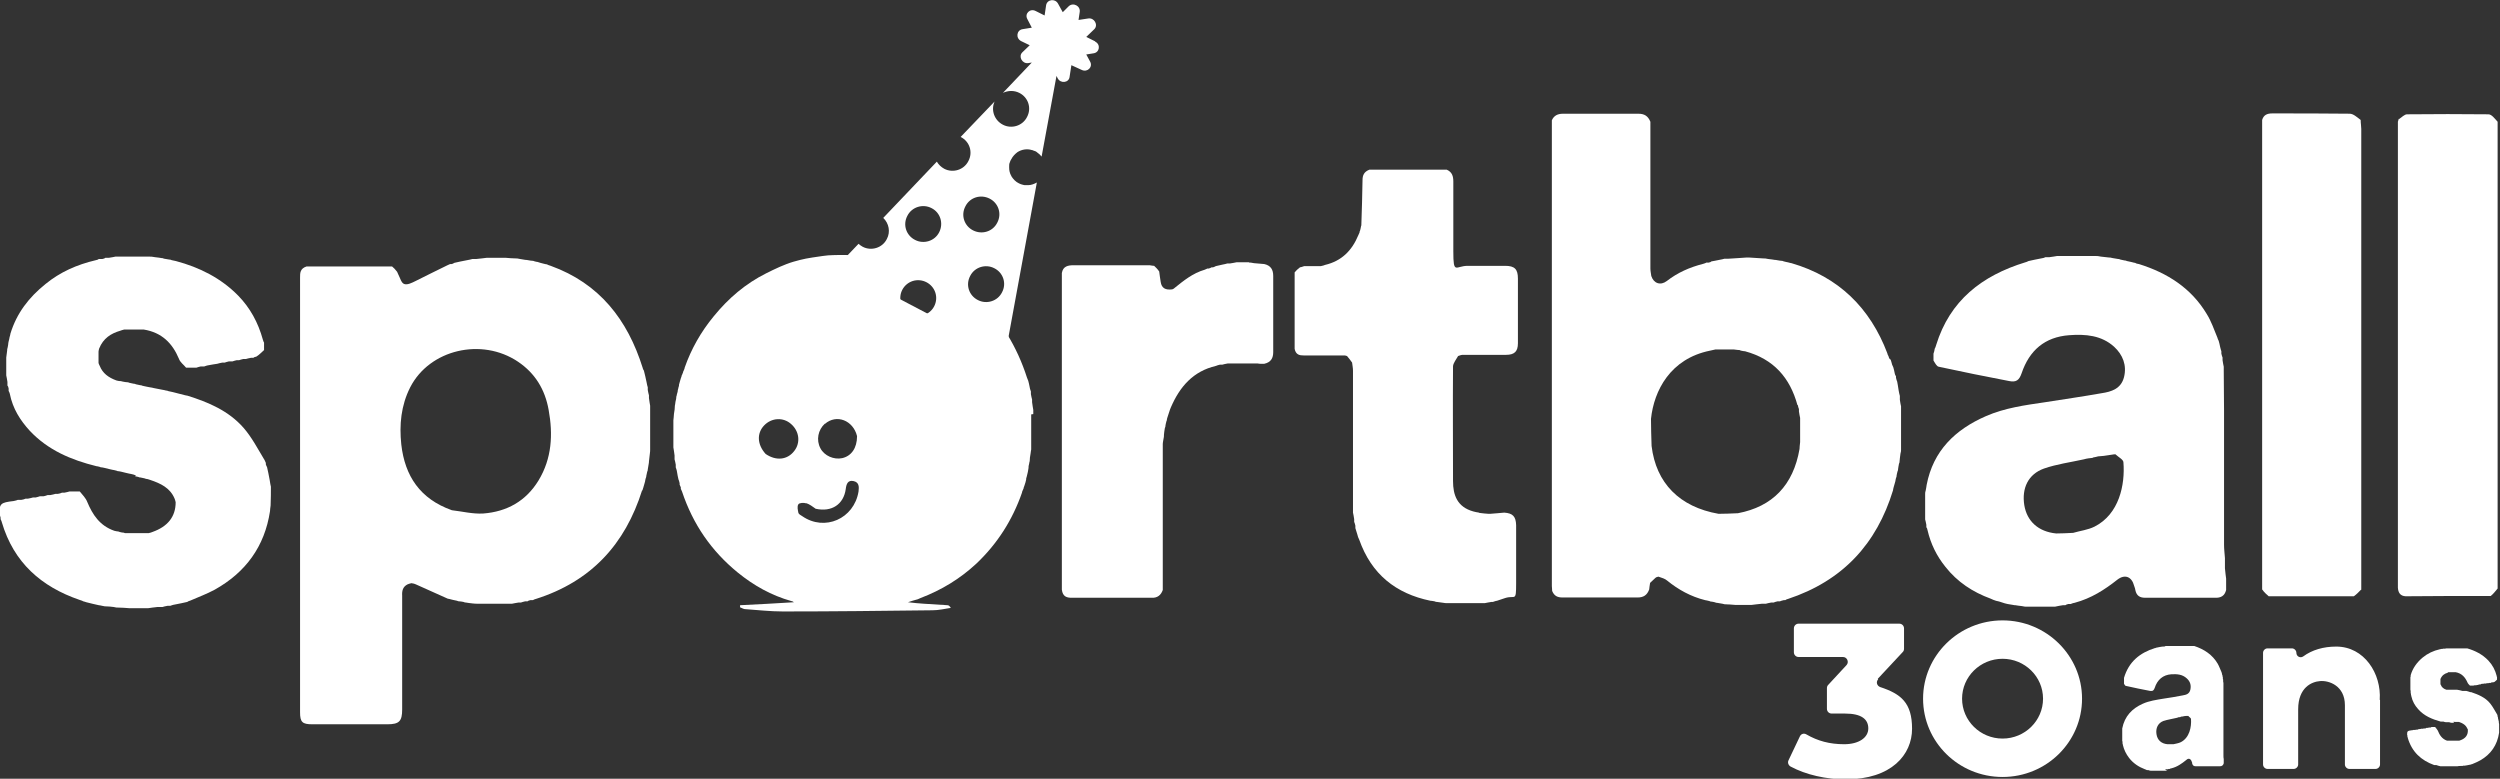 <?xml version="1.0" encoding="UTF-8"?> <svg xmlns="http://www.w3.org/2000/svg" id="Layer_1" version="1.1" viewBox="0 0 839.8 261.6"><rect x="0" y="0" width="839.8" height="261.6" fill="#333333" stroke="none"/><defs><style> .st0 { fill: #fff; } </style></defs><g id="Word_marks"><g id="BLACK_FRE"><g><path class="st0" d="M45.6,159.6c-.2,0-.4,0-.8-.2-.6-.2-1-.2-1.4-.3-.7-.2-1.5-.3-2.5-.6-.5-.1-.8-.2-1-.2-.2,0-.4,0-.8-.2-.6-.2-1-.2-1.4-.3-.7-.2-1.5-.3-2.5-.6-.5-.1-.8-.2-1-.2-.2,0-.4,0-.8-.2-.5-.1-.7-.2-1-.2-8.5-2.1-16.3-5.4-22.4-11.9-3.2-3.5-5.7-7.4-6.7-12.4-.1-.5-.3-.7-.4-1,0-.2,0-.4,0-.8-.1-.5-.2-.8-.4-1,0-.3,0-.6,0-1.2-.1-.9-.3-1.6-.4-2.2,0-1.9,0-3.8,0-6,.1-1,.2-1.6.3-2.3,0-.3,0-.6.2-1.2.1-.6.2-1,.2-1.4,0,0,0-.1.1-.5.2-.6.2-.9.3-1.3,0,0,0-.2.1-.4.1-.4.2-.7.2-.9,2.1-6.9,6.2-12.2,11.8-16.7,4.9-4,10.5-6.5,16.9-8,.5-.1.8-.2,1-.4.3,0,.6,0,1.2,0,.5-.1.8-.2,1-.4.3,0,.6,0,1.2,0,.9-.1,1.6-.3,2.2-.4.5,0,.9,0,1.7,0,3.4,0,6.5,0,9.5,0,.6,0,1.2,0,2.1.2,1,.1,1.6.2,2.2.3.2,0,.4,0,.8.2.8.1,1.3.2,1.8.3.2,0,.4,0,.8.2.6.1,1,.2,1.4.3,7.9,2.1,15.1,5.7,20.9,11.6,4,4.1,6.7,9,8.3,14.8.1.5.3.8.4,1,0,.2,0,.4,0,.8,0,.8,0,1.3,0,1.7-.8.7-1.5,1.5-2.6,2.2-.5.1-.8.2-1,.4-.2,0-.4,0-.8,0-.8.1-1.2.3-1.7.4-.2,0-.4,0-.9,0-.6.1-1,.3-1.4.4-.2,0-.4,0-.8,0-.6.1-1,.3-1.4.4-.3,0-.6,0-1.2,0-.6.1-1,.3-1.4.4-.2,0-.4,0-.8,0-.8.1-1.2.3-1.7.4-.9.1-1.8.3-3,.5-.7.1-1,.3-1.4.4-.3,0-.6,0-1.2,0-.6.1-1,.3-1.4.4-.2,0-.4,0-.9,0-1.1,0-1.8,0-2.6,0-.8-1-2-1.8-2.4-3-2.2-5.2-5.7-8.8-11.8-9.8-2.2,0-4,0-5.8,0-.2,0-.4,0-.8,0-.6.1-.9.3-1.3.4-3.1.9-5.7,2.5-7.1,6-.1.5-.2.7-.2,1,0,1.2,0,2.3,0,3.8.1.5.3.7.4,1,1,2.5,2.9,3.9,5.6,4.9.5.1.7.2,1,.2.3,0,.6,0,1.2.2.6.1,1,.2,1.4.2.2,0,.4,0,.8.2.6.1,1,.2,1.4.3.2,0,.4,0,.8.2.6.1,1,.2,1.4.3.2,0,.4,0,.8.2.6.1,1,.2,1.4.3,1.6.3,3.2.6,5.1,1,.7.1,1,.2,1.4.3.2,0,.4,0,.8.2.6.1,1,.2,1.4.3,1.2.3,2.4.6,3.9,1,.5.1.7.2,1,.2,7.1,2.2,13.9,5.1,18.9,10.8,2.8,3.2,4.8,7.1,7.1,10.9.2.5.3.7.4.9,0,0,0,.1,0,.5.1.4.3.7.4.9.3,1.3.6,2.7.9,4.4.1,1,.3,1.6.4,2.2,0,2,0,4-.1,6.3-.1.9-.2,1.4-.2,1.9-1.8,11.9-8.2,20.6-18.6,26.4-2.6,1.4-5.3,2.4-8.3,3.7-.5.1-.7.3-.9.4-1.3.3-2.7.6-4.3.9-.7.1-1,.3-1.4.4-.2,0-.4,0-.9,0-.8.1-1.3.3-1.7.4-.5,0-.9,0-1.7,0-1.3.1-2.2.3-3.1.4-2,0-4,0-6.4,0-1.4-.1-2.5-.2-3.6-.2-.5,0-.9,0-1.6-.2-1-.1-1.6-.2-2.3-.2-.4,0-.9,0-1.6-.2-.5-.1-.8-.2-1.1-.2-1.3-.3-2.7-.6-4.2-1-.5-.2-.7-.2-1-.3,0,0-.1,0-.4-.2-.4-.1-.7-.2-.9-.3-12.8-4.4-22.1-12.5-26.1-26.1-.1-.5-.3-.7-.4-1,0,0,0-.1,0-.5-.1-.6-.3-.9-.4-1.3,0-3.4.4-3.8,4.8-4.3.7-.1,1.1-.3,1.4-.4.3,0,.6,0,1.2,0,.6-.1,1-.2,1.4-.4.2,0,.4,0,.8,0,.8-.1,1.2-.3,1.7-.4.2,0,.4,0,.9,0,.6-.1,1-.3,1.4-.4.3,0,.6,0,1.2,0,.7-.1,1-.3,1.4-.4.2,0,.4,0,.9,0,.8-.1,1.2-.3,1.7-.4.2,0,.4,0,.8,0,.6-.1,1-.2,1.4-.4.2,0,.4,0,.8,0,.8-.1,1.2-.3,1.7-.4.2,0,.4,0,.9,0,1.1,0,1.8,0,2.6,0,.9,1.1,2,2.2,2.5,3.5,1.8,4.3,4.2,8,9.1,9.7.5.1.8.2,1,.2.2,0,.4,0,.8.2.5.1.7.2,1,.2.2,0,.4,0,.8.2,2.5,0,4.8,0,7,0,.2,0,.4,0,.9,0,.6-.1,1-.3,1.3-.4,5.1-1.8,7.8-5.1,7.8-10-.1-.6-.3-1-.4-1.3-1.5-3.5-4.6-5-8.2-6.2-.5-.2-.7-.2-1-.3-.2,0-.4,0-.8-.2-.6-.1-1-.2-1.4-.3-.2,0-.4,0-.8-.2-.5-.1-.8-.2-1-.2"></path><path class="st0" d="M215.7,164.7c-5.7,18.1-17.1,30.6-35.7,36.5-.5.1-.7.3-1,.4-.2,0-.4,0-.8,0-.5.1-.8.2-1,.4-.2,0-.4,0-.8,0-.6.1-1,.3-1.4.4-.2,0-.4,0-.8,0-.9.1-1.5.3-2.2.4-.3,0-.6,0-1.3,0-3.7,0-7,0-10.3,0-.5,0-.9,0-1.7-.1-1-.1-1.6-.2-2.2-.3-.2,0-.4,0-.8-.2-.6-.1-1-.2-1.4-.2-.2,0-.4,0-.8-.2-.6-.1-1-.2-1.4-.3,0,0-.1,0-.4-.1-.6-.2-.9-.2-1.3-.3-3.6-1.6-7.1-3.2-10.7-4.8-.4-.2-.8-.3-1.5-.4-.6.1-1,.3-1.3.4-1.6.8-1.9,2.2-1.8,3.8,0,12.7,0,25.5,0,38.2,0,4-1,5-5,5h-25.2c-3.3,0-4.1-.7-4.1-4,0-48.7,0-97.4,0-146.1,0-1.5,0-3,2.2-3.7,9.8,0,19.3,0,28.7,0,.6.5,1.1,1,1.7,1.8.2.5.3.7.4.9.6,1.1,1,2.9,2,3.2,1,.4,2.6-.4,3.8-1,3.5-1.7,6.9-3.5,10.7-5.3.5-.2.7-.3.9-.4,0,0,.1,0,.5,0,.5-.1.7-.3.9-.4,1.3-.3,2.7-.6,4.3-.9.8-.1,1.3-.3,1.8-.4.3,0,.6,0,1.3,0,1.4-.1,2.4-.3,3.5-.4,2,0,4,0,6.4,0,1.3.1,2.2.2,3.2.2.4,0,.9,0,1.6.2.8.1,1.3.2,1.8.3.2,0,.4,0,.9.1.6.1,1,.2,1.4.2.2,0,.4,0,.8.2.5.1.7.2,1,.2.6.2,1.2.4,2.1.6.5.1.7.2,1,.2,0,0,.1,0,.4.2.4.1.7.2.9.3,16.3,5.9,25.8,18,30.9,34.3.1.5.3.7.4.9.3,1.2.6,2.4.9,3.9.1.8.3,1.3.4,1.7,0,.2,0,.4,0,.9.1.8.3,1.3.4,1.8,0,.2,0,.4,0,.9.1,1.1.3,1.8.4,2.6,0,.3,0,.7,0,1.4,0,4.7,0,9,0,13.4,0,.3,0,.6-.1,1.3-.1,1.1-.2,1.8-.3,2.6,0,.2,0,.4-.1.9-.1.8-.2,1.3-.3,1.8,0,.2,0,.4-.2.8-.1.6-.2,1-.3,1.4,0,.2,0,.4-.2.8-.1.5-.2.7-.2,1-.2.6-.3,1.2-.6,2.1-.2.5-.2.7-.3,1M151.8,171.4c3.5.4,7,1.3,10.5,1.1,8-.6,14.4-4.2,18.6-11.1,4.5-7.4,4.9-15.5,3.4-23.7-1.2-6.8-4.5-12.3-10.3-16.2-12.2-8.2-29.7-4.1-36.2,8.6-3.1,6.1-3.7,12.6-3,19.2,1.2,10.6,6.3,18.3,17,22.1"></path><path class="st0" d="M419.5,88.2c.5,0,.9,0,1.7.2,1.4.1,2.4.2,3.5.3,2.2.5,3,1.9,3,4,0,8.5,0,17,0,25.6,0,1.9-.7,3.4-3,3.9-.6,0-1,0-1.3,0-.2,0-.4,0-.9-.1-3.3,0-6.2,0-9.2,0-.2,0-.4,0-.9,0-.8.1-1.3.3-1.8.4-.2,0-.4,0-.8,0-.6.1-1,.3-1.3.4-7.7,1.8-12.2,7-15.2,14-.4.9-.6,1.8-1,2.9-.2.5-.2.7-.3,1,0,.2,0,.4-.2.8-.2.6-.2,1-.3,1.4,0,.2,0,.4-.2.8-.2.9-.2,1.5-.3,2.2,0,.5,0,.9-.2,1.7-.1.7-.2,1-.2,1.4,0,16.4,0,32.7,0,49.1-.6,1.7-1.8,2.7-3.7,2.6-9,0-18,0-26.9,0-1.7,0-3-.4-3.3-2.7,0-26.7,0-53,0-79.3,0-9,0-18.1,0-27.1.4-2.3,2.1-2.6,4-2.6,8.4,0,16.8,0,25.5,0,.7.1,1.1.2,1.5.2.5.5,1.1,1,1.7,1.9.2,1.4.3,2.4.5,3.5.3,2.1,1.6,2.8,3.9,2.5.5-.2.6-.3.8-.5,3-2.4,6-4.9,10.1-6.1.5-.2.7-.3.9-.4,0,0,.2,0,.5,0,.4-.1.7-.3.9-.4,0,0,.2,0,.5,0,.4-.1.7-.3.9-.4.6-.1,1.2-.3,2.2-.5.8-.1,1.2-.3,1.7-.4.2,0,.4,0,.9,0,.9-.1,1.6-.3,2.2-.4.3,0,.6,0,1.3,0,1.2,0,2.1,0,3,0"></path><path class="st0" d="M457.3,75.7c.2-5.1.3-10.2.4-15.2,0-1.6.5-2.8,2.3-3.5,8.9,0,17.5,0,26,0,1.8.8,2.2,2.2,2.2,4,0,7.8,0,15.6,0,23.5s.8,4.8,4.8,4.8,8.4,0,12.6,0c3.2,0,4.3,1.1,4.3,4.3,0,7.2,0,14.5,0,21.7,0,2.8-1.2,3.9-4,3.9-4.8,0-9.6,0-14.7,0-.7.1-1,.3-1.4.4-.6,1.1-1.6,2.3-1.7,3.4-.1,12.9,0,25.7,0,38.6,0,4.7,1.4,8.7,6.8,10.2.6.2,1,.2,1.3.3.2,0,.4,0,.8.2,1.2.2,2.1.2,3,.3,0,0,.2,0,.6,0,1.8-.1,3.2-.3,4.7-.4,2.9.2,3.9,1.3,4,4.2,0,6.5,0,13,0,19.5s-.3,3.9-3.7,5c-.8.3-1.6.5-2.7.9-.7.1-1,.3-1.4.4,0,0-.2,0-.5,0-.9.1-1.5.3-2.2.4-.3,0-.6,0-1.3,0-4.1,0-7.9,0-11.7,0-.2,0-.4,0-.9-.1-.9-.1-1.5-.2-2.2-.3-.2,0-.4,0-.8-.2-.6-.1-1-.2-1.4-.2-11.6-2.4-19.8-8.9-23.9-20.5-.2-.5-.3-.7-.4-.9-.1-.5-.3-1-.5-1.7-.2-.6-.3-1-.4-1.3,0-.2,0-.4,0-.8-.1-.6-.3-1-.4-1.3,0-.2,0-.4,0-.9-.1-.9-.3-1.6-.4-2.2,0-.7,0-1.5,0-2.6,0-15.3,0-30.2,0-45.1,0-.9-.2-1.8-.3-2.7-.5-.7-1-1.4-1.7-2.2-.5-.2-.8-.2-1-.2-4.5,0-9.1,0-13.6,0-1.3,0-2.6-.2-3-2.2,0-8.8,0-17.2,0-25.7.5-.6,1-1.1,1.8-1.7.7-.1,1-.3,1.4-.4,1.7,0,3.5,0,5.6,0,.7-.1,1.1-.3,1.4-.4,5.5-1.3,9-4.7,11.2-10,.2-.5.3-.7.4-.9,0-.2,0-.3.2-.7.2-.6.2-1,.3-1.4"></path><path class="st0" d="M635.1,120.8c.2.5.3,1,.5,1.7.2.5.3.7.4.9.2.6.3,1.2.5,2.1.1.5.3.7.4.9,0,0,0,.1,0,.5.1.6.3,1,.4,1.3.2.9.3,1.8.5,3,.1.8.3,1.3.4,1.8,0,.3,0,.6,0,1.3.1,1,.3,1.6.4,2.2,0,.5,0,.9,0,1.7,0,4.6,0,8.8,0,12.9,0,.3,0,.6-.2,1.3-.2,1.1-.2,1.9-.3,2.6,0,.2,0,.4-.2.8-.2.8-.2,1.3-.3,1.8,0,.2,0,.4-.2.8-.2.6-.2,1-.3,1.4,0,.2,0,.4-.2.8-.1.5-.2.7-.2,1-.2.6-.3,1.2-.6,2.1-.1.5-.2.7-.2,1-5.5,18-16.9,30.4-35.3,36.5-.5.1-.7.3-.9.4,0,0-.2,0-.5,0-.6.1-1,.3-1.3.4-.2,0-.4,0-.8,0-.6.1-1,.3-1.3.4-.2,0-.4,0-.8,0-.8.1-1.3.3-1.8.4-.3,0-.7,0-1.3,0-1.4.1-2.4.3-3.5.4-1.7,0-3.5,0-5.5,0-1.3-.1-2.2-.2-3.1-.2-.3,0-.6,0-1.2-.2-.8-.1-1.3-.2-1.8-.3-.2,0-.3,0-.8-.2-.5-.1-.8-.2-1-.2-.2,0-.4,0-.8-.2-.6-.2-1-.2-1.4-.3-4.8-1.2-9-3.5-12.8-6.6-.7-.6-1.7-.9-2.9-1.3-.5.1-.8.2-1,.4-.5.5-1.1,1-1.8,1.7-.2.9-.2,1.6-.3,2.2-.7,1.9-1.9,2.7-3.9,2.7-8.4,0-16.8,0-25.2,0-1.7,0-2.8-.5-3.5-2.2,0-.8-.1-1.2-.1-1.6,0-52.2,0-104.3,0-156.5.7-1.6,2-2.2,3.7-2.2,8.5,0,16.9,0,25.4,0,1.9,0,3.2.7,4,2.7,0,16.7,0,33,0,49.3,0,.8.2,1.7.3,2.5.8,2.5,3.1,3.3,5.2,1.7,3.6-2.8,7.6-4.6,12.3-5.8.5-.1.8-.3,1-.4.2,0,.3,0,.8,0,.5-.1.7-.2.9-.4.8-.1,1.5-.3,2.6-.5.8-.1,1.3-.3,1.8-.4.3,0,.6,0,1.3,0,2.3-.1,4.2-.3,6.1-.4.2,0,.3,0,.8,0,1.8.1,3.3.2,4.8.3.5,0,.9,0,1.7.2,1,.1,1.6.2,2.2.3.2,0,.4,0,.8.1.7.1,1,.2,1.4.2.2,0,.4,0,.8.2.6.2,1,.2,1.3.3,0,0,.2,0,.4.1.5.1.7.2.9.2,15.8,4.6,26.4,15,32.2,30.3,0,.3.2.5.4,1,.1.4.2.7.4.9M603.8,136.1c-2.5-9.2-8-15.5-17.6-18.1-.4,0-.7-.1-1.3-.2,0,0-.2,0-.5-.2-.5,0-1-.1-1.9-.2-2,0-4,0-6.3,0-.5.1-1,.2-1.8.4-13.3,2.7-18.8,13.4-19.8,22.9,0,2.9.1,5.9.2,9.1,1.5,12.5,9.4,20.5,22.5,22.8,2,0,4.1-.1,6.5-.2,11.6-2.2,18.6-9.4,20.7-21.6,0-.6.1-1.3.2-2.3,0-2.6,0-5.2,0-8.1-.1-.6-.3-1.3-.4-2.2,0-.2,0-.4,0-.8-.1-.3-.3-.7-.4-1.4"></path><path class="st0" d="M690.3,203.8c-.5,0-.9,0-1.7,0-2.8,0-5.3,0-7.7,0-.5,0-.9,0-1.7-.2-1-.1-1.6-.2-2.2-.3-.2,0-.4,0-.8-.1-.8-.1-1.3-.2-1.8-.3-.6-.1-1.2-.3-2.1-.6-.5-.2-.7-.2-1-.3-.5-.1-1-.2-1.7-.5-.4-.2-.7-.3-.9-.4-6-2.2-11.2-5.6-15.2-10.7-2.9-3.6-4.9-7.6-6-12.3-.1-.5-.2-.8-.4-1,0-.2,0-.4,0-.8-.1-.8-.3-1.3-.4-1.8,0-.2,0-.4,0-.9,0-2.8,0-5.3,0-7.7,0-.3,0-.6.2-1.2.2-.8.2-1.3.3-1.8,2.2-11.5,9.6-18.6,19.9-23.1,6.4-2.8,13.2-3.7,20-4.7,6.3-1,12.6-1.9,18.8-3,3.4-.5,6.6-1.5,7.6-5.4,1-4-.4-7.5-3.3-10.2-4.3-3.9-9.7-4.3-15.1-3.9-8.2.6-13.4,5.1-16,12.8-.8,2.3-1.8,3.1-4.2,2.6-7.9-1.5-15.7-3.1-23.6-4.8-.7-.1-1.2-1.1-1.8-2.1,0-.9,0-1.5,0-2.1,0-.2,0-.4.2-.8.1-.5.2-.8.2-1,0,0,0-.1.2-.4.2-.4.2-.7.3-.9,4.6-14.9,15.3-23.3,30-27.8.5-.1.7-.3,1-.4,1.3-.3,2.7-.6,4.3-.9.7-.1,1-.2,1.4-.4.3,0,.6,0,1.3,0,1.1-.1,1.8-.3,2.6-.4.5,0,.9,0,1.8,0,4,0,7.6,0,11.2,0,.5,0,.9,0,1.7.2,1.1.1,1.9.2,2.7.3.3,0,.6,0,1.3.2.8.1,1.3.2,1.8.3.2,0,.4,0,.8.2.6.1,1,.2,1.4.3.2,0,.4,0,.8.2.6.1,1,.2,1.4.3,0,0,.1,0,.4.1.4.1.7.2.9.2,0,0,.1,0,.4.2.4.1.7.2.9.2,9.6,3,17.6,8.1,22.8,16.8,1.5,2.4,2.4,5.1,3.6,8,.1.5.3.7.4,1,.2.6.3,1.2.5,2.1.1.6.3,1,.4,1.4,0,.2,0,.4,0,.8.1.6.3,1,.4,1.3,0,.2,0,.4,0,.9.1.9.3,1.6.4,2.2,0,.3,0,.6,0,1.3,0,4.7.1,9,.1,13.4,0,15,0,30.1,0,45.1,0,1.5.2,3,.3,4.5,0,1,0,2,0,3.4.1,1.4.3,2.5.4,3.5,0,.5,0,.9,0,1.7,0,.9,0,1.5,0,2.1-.5,2-1.8,2.7-3.8,2.6-7.8,0-15.6,0-23.4,0-1.7,0-2.9-.6-3.3-2.6-.1-.7-.3-1-.4-1.4-.8-3.1-3.1-4-5.6-2.1-4.3,3.4-8.8,6.3-14.4,7.8-.7.1-1,.3-1.3.4-.2,0-.4,0-.8,0-.5.1-.7.2-1,.4-.2,0-.4,0-.8,0-.9.1-1.6.3-2.2.4M703,153.8c-1,.1-2,.2-3,.5-4.5,1-9.1,1.6-13.4,3.1-5.3,1.9-7.5,6.6-6.6,12.3.9,5.4,4.7,8.9,10.7,9.5,1.8,0,3.6-.1,5.7-.2,2.4-.7,5-1,7.2-2.1,8.3-4.2,10.3-14.1,9.7-21.6,0-.9-1.6-1.7-2.7-2.7-.7,0-1.3.2-2.3.3-1,.2-2.1.3-3.5.4-.5.1-1,.3-1.8.4"></path><path class="st0" d="M805.9,40c.9-.6,1.8-1.6,2.7-1.6,9.1-.1,18.2-.1,27.3,0,1.1,0,2.1,1.4,3.1,2.5,0,51.6,0,102.9,0,154.2s0,1.7,0,2.6c-.7.8-1.3,1.7-2.3,2.5-9.8,0-19.2,0-28.6.1-1.8-.1-2.5-1.2-2.6-2.9,0-.4,0-.9,0-1.3,0-51.6,0-103.3,0-155.2.2-.5.2-.8.3-1"></path><path class="st0" d="M793,198.2c-.7.7-1.3,1.4-2.3,2.1-9.8,0-19.2,0-28.6,0-.7-.6-1.5-1.3-2.2-2.3,0-6.4,0-12.4,0-18.4,0-46.4,0-92.9,0-139.3.5-1.7,1.7-2.2,3.4-2.2,8.7,0,17.4,0,26,.1,1.2,0,2.4,1.1,3.7,2.1,0,1.2.2,2.1.2,3,0,50.6,0,101.1,0,151.7,0,1,0,2,0,3.1"></path><path class="st0" d="M347.1,139.1c0-.7,0-1.1,0-1.4-.1-.8-.3-1.5-.4-2.6,0-.5,0-.7,0-.9-.1-.5-.3-1-.4-1.8,0-.5,0-.7,0-.9-.1-.4-.3-.7-.4-1.4-.2-.9-.3-1.6-.5-2.2-.1-.2-.2-.5-.4-1-1.7-5.3-3.9-10.1-6.6-14.5l-.7,3.8c-.2,1.3-1.6,1.9-2.8,1.4l-51.8-27.2c-.8-.4-1.2-.1-1-1-.2,0,4.1-3.8,3.9-3.7-.2,0-3.5-.1-6.1,0-2.3,0-4.7.5-7,.8-2.9.4-6,1.3-6.3,1.4-3.1.9-6.4,2.5-9.2,3.9-7,3.5-12.7,8.4-17.6,14.4-4.3,5.2-7.6,11-9.8,17.3,0,.2-.1.5-.3.9-.1.3-.1.3-.2.4,0,.2-.1.5-.3.9-.1.3-.1.3-.2.4,0,.2-.1.5-.3,1-.3.9-.4,1.5-.6,2.1,0,.3,0,.5-.2,1-.1.4-.1.6-.2.8,0,.4-.1.8-.3,1.4-.1.5-.1.6-.2.8,0,.5-.1,1-.3,1.8-.1.6-.1,1-.2,1.3,0,.8-.1,1.6-.3,2.7-.1,1-.1,1.6-.2,2.2,0,2.2,0,4.4,0,6.9,0,1,0,1.6,0,2.2.1.8.3,1.6.4,2.7,0,.7,0,1,0,1.3.1.5.3,1,.4,1.8,0,.5,0,.7,0,.9.1.4.3.7.4,1.4.2,1.1.3,1.9.5,2.6.1.3.3.7.4,1.3,0,.2,0,.5,0,.5.1.2.2.5.4.9,0,.3,0,.4,0,.5.1.2.2.4.4.9,3.7,11.1,9.9,20,18.7,27.2,5.4,4.4,11.3,7.7,18,9.6.2,0,.5.1.9.4,0,0,0,0,0,0-6.1.4-12.1.7-18.1,1,0,.2,0,.5,0,.7.5.2,1,.5,1.5.6,4.3.3,8.6.8,12.9.8,16.8,0,33.6-.2,50.3-.4,2,0,4.1-.5,6.1-.8-.4-.6-.7-.9-1.1-.9-2.7-.2-5.3-.3-8-.5-1.8-.1-3.5-.3-5.3-.5,1.1-.4,2.2-.7,3.3-1,.2-.1.4-.2.9-.4,7.1-2.7,13.3-6.5,18.7-11.5,7.1-6.7,12.2-14.7,15.4-23.9,0-.2.1-.5.3-.9.1-.3.2-.4.2-.4,0-.2.1-.5.3-1,.3-.9.5-1.5.6-2.1,0-.3,0-.5.2-1,.3-1.2.5-2,.6-2.9,0-.4,0-.8.2-1.4.1-.5.1-.7.2-.9,0-.8.1-1.5.3-2.6.1-.6.1-1,.2-1.3,0-3.8,0-7.6,0-11.8ZM277.1,142.4c3.9-3.4,9.5-1.2,10.8,4.1,0,4-1.9,6.7-5,7.4-2.8.6-6-.8-7.3-3.3-1.5-2.8-.8-6.2,1.5-8.3ZM270.8,169c1.2.4,2.2,1.2,3.2,1.9,5.4,1.2,9.4-1.5,10.1-6.6.2-1.7.7-3.1,2.6-2.7,1.9.4,1.9,1.9,1.7,3.5-1.5,9.2-11.4,13.5-18.9,8.3-.5-.3-1.2-.7-1.3-1.1-.2-1-.5-2.2,0-2.9.3-.5,1.8-.6,2.7-.3ZM266.8,151.5c-2.3,3-6.1,3.4-9.6,1-2.9-3.2-3-7-.5-9.6,2.5-2.6,6.4-2.8,9-.5,2.8,2.4,3.3,6.3,1.1,9.1Z"></path><path class="st0" d="M367.9,13.9l-3-1.5,2.7-2.6c1.4-1.4,0-3.9-2-3.6l-3.3.5.4-2.7c.3-2-2.2-3.3-3.7-1.9l-2,2-1.6-2.9c-1-1.8-3.7-1.4-4,.6l-.5,3.4-3-1.5c-1.9-1-3.8.9-2.8,2.7l1.5,2.9-3.1.5c-2,.3-2.4,3-.5,4l2.9,1.4-2.5,2.4c-1.4,1.4,0,3.9,2,3.6l1.2-.2-9.7,10.2c1.7-.8,3.7-.9,5.5,0,3,1.5,4.2,5.1,2.6,8.1-1.5,3-5.2,4.1-8.1,2.6-2.9-1.5-4.1-4.9-2.8-7.8l-11.4,11.9c3,1.5,4.2,5.1,2.6,8.1-1.5,3-5.2,4.1-8.1,2.6-1.1-.6-1.9-1.4-2.5-2.4l-18,18.9c1.9,1.8,2.5,4.7,1.2,7.1-1.5,3-5.2,4.1-8.1,2.6-.5-.3-1-.6-1.4-1l-6.5,6.8c-.8.8-.6,2.2.5,2.8l20.3,10.4c-1-3.2.8-6.5,3.9-7.5,3.2-1,6.6.8,7.6,3.9,1,3.1-.7,6.5-3.8,7.5l25.1,12.8c1,.5,2.3,0,2.5-1.2l10.3-56.1c-.9.5-1.9.9-2.9.9-.3,0-.5,0-.8,0-.3,0-.6,0-.9-.1-.5-.1-1-.3-1.4-.5-1.1-.5-1.9-1.4-2.5-2.3,0-.1-.1-.3-.2-.4-.4-.8-.6-1.6-.6-2.5,0-.2,0-.4,0-.6,0-.4,0-.8.2-1.2.1-.4.3-.8.5-1.1.5-1,1.3-1.8,2.1-2.4,1.4-.9,3.2-1.2,4.8-.7.2,0,.4.1.6.2.2,0,.4.2.6.2.2.1.4.2.6.4.6.4,1.1.9,1.5,1.4l5-27.1.4.8c1,1.9,3.8,1.5,4-.5l.6-3.9,3.5,1.6c1.9.9,3.8-1,2.8-2.8l-1.3-2.4,2.5-.4c2-.3,2.4-3,.5-3.9ZM315.5,78c-1.5,3-5.2,4.1-8.1,2.6-3-1.5-4.2-5.1-2.6-8.1,1.5-3,5.2-4.1,8.1-2.6,3,1.5,4.1,5.1,2.6,8.1ZM324.3,69.3c1.5-3,5.1-4.1,8.1-2.6s4.2,5.1,2.6,8.1c-1.5,3-5.1,4.1-8.1,2.6-3-1.5-4.2-5.1-2.6-8.1ZM336.6,98.2c-1.5,3-5.2,4.1-8.1,2.6-3-1.5-4.2-5.1-2.6-8.1,1.5-3,5.2-4.1,8.1-2.6,3,1.5,4.2,5.1,2.6,8.1Z"></path><g><path class="st0" d="M630.8,228l8.4-9c.3-.3.4-.7.4-1.1v-6.8c0-.9-.7-1.6-1.6-1.6h-33.8c-.9,0-1.6.7-1.6,1.6v8c0,.9.7,1.6,1.6,1.6h14.9c1.4,0,2.1,1.7,1.2,2.7l-6.2,6.7c-.3.3-.4.7-.4,1.1v6.9c0,.9.7,1.6,1.6,1.6h4.5c5.5,0,7.8,1.9,7.8,5s-3.2,5.3-8.1,5.3-8.9-1.1-12.7-3.3c-.8-.5-1.8-.2-2.2.7l-3.8,8c-.4.8,0,1.7.7,2.1,5.2,2.8,12,4.3,18.5,4.3,15.4,0,22.3-8.3,22.3-17s-3.7-11.7-10.7-14c-1.1-.4-1.5-1.7-.7-2.6"></path><path class="st0" d="M672.7,208.4c-14.7,0-26.7,11.8-26.7,26.3s11.9,26.3,26.7,26.3,26.7-11.8,26.7-26.3-12-26.3-26.7-26.3M672.7,248.1c-7.5,0-13.6-6-13.6-13.4s6.1-13.4,13.6-13.4,13.6,6,13.6,13.4-6.1,13.4-13.6,13.4"></path><path class="st0" d="M824.3,242.8c0,0-.1,0-.3,0-.2,0-.3,0-.5,0-.2,0-.5-.1-.8-.2-.2,0-.3,0-.3,0,0,0-.1,0-.3,0-.2,0-.3,0-.5,0-.2,0-.5-.1-.8-.2-.2,0-.3,0-.3,0,0,0-.1,0-.3,0-.2,0-.2,0-.3,0-2.9-.8-5.6-1.9-7.6-4.2-1.1-1.2-1.9-2.6-2.3-4.4,0-.2,0-.3-.1-.3,0,0,0-.1,0-.3,0-.2,0-.3-.1-.3,0-.1,0-.2,0-.4,0-.3,0-.6-.1-.8,0-.7,0-1.3,0-2.1,0-.3,0-.6,0-.8,0-.1,0-.2,0-.4,0-.2,0-.4,0-.5,0,0,0,0,0-.2,0-.2,0-.3.1-.5,0,0,0,0,0-.1,0-.2,0-.2,0-.3.7-2.4,2.1-4.3,4-5.9,1.7-1.4,3.6-2.3,5.8-2.8.2,0,.3,0,.3-.1,0,0,.2,0,.4,0,.2,0,.3,0,.3-.1.1,0,.2,0,.4,0,.3,0,.5,0,.8-.1.2,0,.3,0,.6,0,1.2,0,2.2,0,3.2,0,.2,0,.4,0,.7,0,.3,0,.6,0,.8,0,0,0,.1,0,.3,0,.3,0,.4,0,.6,0,0,0,.1,0,.3,0,.2,0,.3,0,.5,0,2.7.8,5.1,2,7.1,4.1,1.4,1.5,2.3,3.2,2.8,5.2,0,.2,0,.3.1.3,0,0,0,.1,0,.3v.6c-.3.3-.5.5-.9.8-.2,0-.3,0-.3.1,0,0-.1,0-.3,0-.3,0-.4,0-.6.2,0,0-.1,0-.3,0-.2,0-.3,0-.5.1,0,0-.1,0-.3,0-.2,0-.3,0-.5.1,0,0-.2,0-.4,0-.2,0-.3,0-.5.1,0,0-.1,0-.3,0-.3,0-.4,0-.6.2-.3,0-.6,0-1,.2-.2,0-.3,0-.5.1,0,0-.2,0-.4,0-.2,0-.3,0-.5.1,0,0-.1,0-.3,0-.4,0-.6,0-.9,0-.3-.3-.7-.7-.8-1-.8-1.8-1.9-3.1-4-3.5-.7,0-1.4,0-2,0,0,0-.1,0-.3,0-.2,0-.3,0-.4.2-1.1.3-1.9.9-2.4,2.1,0,.2,0,.3,0,.3,0,.4,0,.8,0,1.3,0,.2,0,.3.1.3.3.9,1,1.4,1.9,1.7.2,0,.2,0,.3,0,0,0,.2,0,.4,0,.2,0,.3,0,.5,0,0,0,.1,0,.3,0,.2,0,.3,0,.5,0,0,0,.1,0,.3,0,.2,0,.3,0,.5,0,0,0,.1,0,.3,0,.2,0,.3,0,.5,0,.6.1,1.1.2,1.8.4.2,0,.3,0,.5,0,0,0,.1,0,.3,0,.2,0,.3,0,.5,0,.4.1.8.2,1.3.4.2,0,.2,0,.3,0,2.4.8,4.8,1.8,6.4,3.8.9,1.1,1.6,2.5,2.4,3.8,0,.2,0,.2.1.3,0,0,0,0,0,.2,0,.2,0,.2.1.3,0,.5.2.9.3,1.5,0,.3,0,.6.1.8,0,.7,0,1.4,0,2.2,0,.3,0,.5,0,.7-.6,4.2-2.8,7.3-6.3,9.3-.9.5-1.8.9-2.8,1.3-.2,0-.2,0-.3.1-.4.1-.9.2-1.5.3-.2,0-.3,0-.5.1,0,0-.1,0-.3,0-.3,0-.4,0-.6.1-.2,0-.3,0-.6,0-.4,0-.7,0-1.1.1-.7,0-1.4,0-2.2,0-.5,0-.8,0-1.2,0-.2,0-.3,0-.6,0-.3,0-.6,0-.8,0-.2,0-.3,0-.5,0-.2,0-.3,0-.4,0-.4-.1-.9-.2-1.4-.4-.2,0-.2,0-.3,0,0,0,0,0-.1,0-.2,0-.2,0-.3,0-4.4-1.6-7.5-4.4-8.9-9.2,0-.2,0-.3-.1-.3,0,0,0,0,0-.2,0-.2,0-.3-.1-.5,0-1.2.1-1.3,1.6-1.5.2,0,.4,0,.5-.1,0,0,.2,0,.4,0,.2,0,.3,0,.5-.1,0,0,.1,0,.3,0,.3,0,.4,0,.6-.2,0,0,.1,0,.3,0,.2,0,.3,0,.5-.1,0,0,.2,0,.4,0,.2,0,.3,0,.5-.1,0,0,.1,0,.3,0,.3,0,.4,0,.6-.2,0,0,.1,0,.3,0,.2,0,.3,0,.5-.1,0,0,.1,0,.3,0,.3,0,.4,0,.6-.2,0,0,.1,0,.3,0,.4,0,.6,0,.9,0,.3.4.7.8.9,1.2.6,1.5,1.4,2.8,3.1,3.4.2,0,.2,0,.3,0,0,0,.1,0,.3,0,.2,0,.2,0,.3,0,0,0,.1,0,.3,0,.9,0,1.6,0,2.4,0h.3c.2,0,.3,0,.5-.1,1.8-.6,2.7-1.8,2.6-3.5,0-.2,0-.3-.2-.5-.5-1.2-1.6-1.8-2.8-2.2-.2,0-.2,0-.3,0,0,0-.1,0-.3,0-.2,0-.3,0-.5,0,0,0-.1,0-.3,0-.2,0-.3-.1-.4-.1"></path><path class="st0" d="M799.5,235.1v21.7c0,.8-.7,1.5-1.5,1.5h-8.8c-.8,0-1.5-.7-1.5-1.5v-19.9c0-6.5-5.3-8.4-8.4-8.1-2.6.2-7.3,2-7.3,9.5v18.5c0,.8-.7,1.5-1.5,1.5h-8.8c-.8,0-1.5-.7-1.5-1.5v-37.5c0-.8.7-1.5,1.5-1.5h8.2c.8,0,1.5.7,1.5,1.5,0,1.2,1.3,1.9,2.3,1.2,3-2.2,6.8-3.3,11.1-3.3,9.4,0,15.2,9.1,14.6,17.9"></path><path class="st0" d="M728,258.9c-.2,0-.3,0-.6,0-1,0-1.8,0-2.7,0-.2,0-.3,0-.6,0-.3,0-.5,0-.8,0,0,0-.1,0-.3,0-.3,0-.4,0-.6,0-.2,0-.4-.1-.7-.2-.2,0-.3,0-.3,0-.2,0-.3,0-.6-.2-.2,0-.2-.1-.3-.1-2.1-.8-3.9-2-5.3-3.8-1-1.3-1.7-2.7-2.1-4.4,0-.2,0-.3-.1-.4,0,0,0-.1,0-.3,0-.3,0-.5-.1-.6,0,0,0-.1,0-.3,0-1,0-1.9,0-2.8,0-.1,0-.2,0-.4,0-.3,0-.5,0-.7.8-4.1,3.3-6.7,6.9-8.3,2.2-1,4.6-1.3,6.9-1.7,2.2-.3,4.4-.7,6.5-1.1,1.2-.2,2.3-.5,2.6-2,.3-1.5-.1-2.7-1.2-3.7-1.5-1.4-3.3-1.5-5.2-1.4-2.8.2-4.7,1.8-5.6,4.6-.3.8-.6,1.1-1.5,1-2.7-.5-5.5-1.1-8.2-1.7-.2,0-.4-.4-.6-.7,0-.3,0-.6,0-.8,0,0,0-.1,0-.3,0-.2,0-.3,0-.4,0,0,0,0,0-.2,0-.2,0-.2,0-.3,1.6-5.4,5.3-8.4,10.4-10,.2,0,.3,0,.3-.1.5-.1.9-.2,1.5-.3.2,0,.4,0,.5-.1.1,0,.2,0,.4,0,.4,0,.6,0,.9-.2.2,0,.3,0,.6,0,1.4,0,2.6,0,3.9,0,.2,0,.3,0,.6,0,.4,0,.7,0,.9,0,.1,0,.2,0,.4,0,.3,0,.5,0,.6,0,0,0,.1,0,.3,0,.2,0,.3,0,.5,0,0,0,.1,0,.3,0,.2,0,.3,0,.5,0,0,0,0,0,.2,0,.2,0,.2,0,.3,0,0,0,0,0,.2,0,.2,0,.2,0,.3,0,3.3,1.1,6.1,2.9,7.9,6,.5.9.8,1.8,1.3,2.9,0,.2,0,.3.1.3,0,.2,0,.4.2.8,0,.2,0,.4.1.5,0,0,0,.1,0,.3,0,.2,0,.3.1.5,0,0,0,.1,0,.3,0,.3,0,.6.1.8,0,.1,0,.2,0,.5,0,1.7,0,3.2,0,4.8,0,5.4,0,10.8,0,16.2,0,.5,0,1.1,0,1.6,0,.4,0,.7,0,1.2,0,.5,0,.9.1,1.3,0,.2,0,.3,0,.6,0,.3,0,.5,0,.8-.2.7-.6,1-1.3,1-2.7,0-5.4,0-8.1,0-.6,0-1-.2-1.2-.9,0-.2,0-.4-.1-.5-.3-1.1-1.1-1.5-1.9-.7-1.5,1.2-3,2.3-5,2.8-.2,0-.3,0-.5.2,0,0-.1,0-.3,0-.2,0-.3,0-.3.1,0,0-.1,0-.3,0-.3,0-.5,0-.7.1M732.4,240.9c-.3,0-.7,0-1,.2-1.6.4-3.2.6-4.7,1.1-1.8.7-2.6,2.4-2.3,4.4.3,2,1.6,3.2,3.7,3.4.6,0,1.2,0,2,0,.8-.2,1.7-.3,2.5-.7,2.9-1.5,3.6-5.1,3.4-7.8,0-.3-.6-.6-.9-1-.2,0-.5,0-.8,0-.4,0-.7.1-1.2.2-.2,0-.4,0-.6.1"></path></g></g></g></g></svg> 